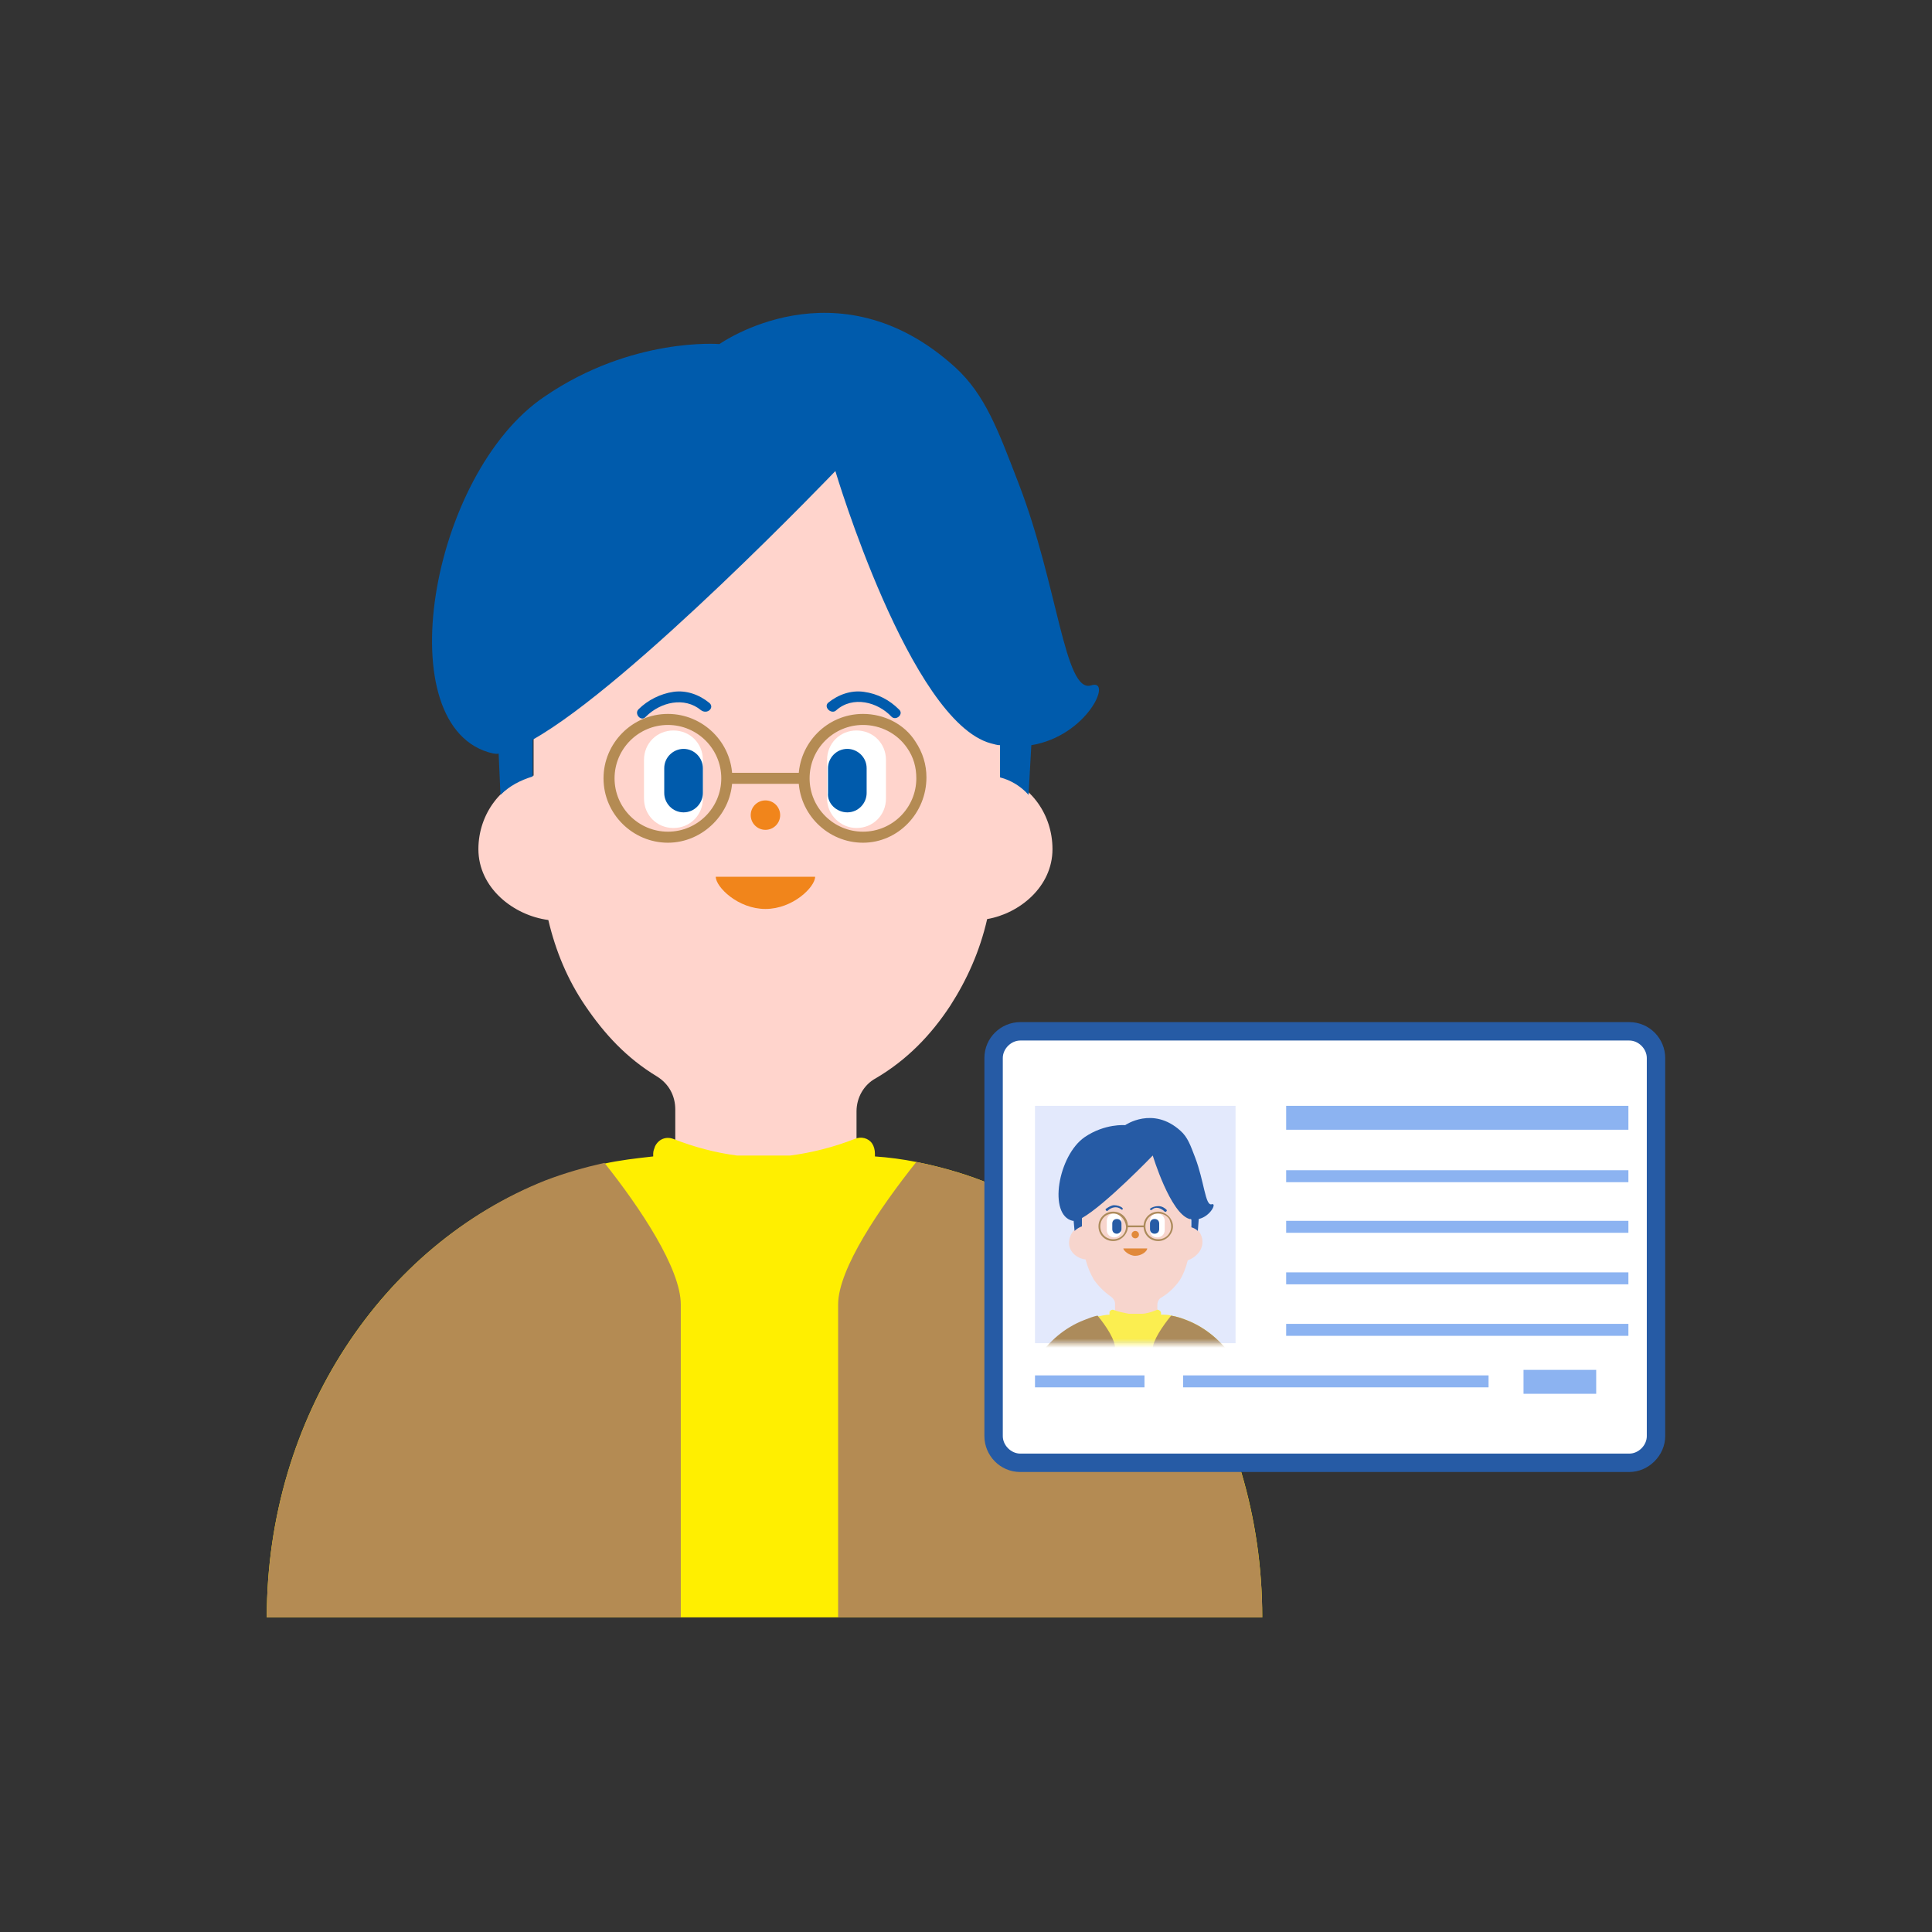<svg width="210" height="210" viewBox="0 0 210 210" fill="none" xmlns="http://www.w3.org/2000/svg">
<rect x="0" y="0" width="210" height="210" fill="#333333" stroke="none"/>
<g clip-path="url(#clip0_197_63103)">
<path d="M114.4 92.3C114.4 88.5 112 85.3 108.8 84.4V75.3V68.3C108.8 66.8 108.7 65.3 108.5 63.8C107.9 59.6 106.3 55.7 104.1 52.3C99.5 45.3 92 40.8 83.4 40.8C74.9 40.8 67.3 45.3 62.7 52.3C60.5 55.6 58.9 59.6 58.3 63.8C58.1 65.3 58 66.8 58 68.3V75.3V84.3C54.6 85.1 52 88.4 52 92.3C52 96.5 55.8 99.5 59.6 100C60.4 103.4 61.7 106.5 63.6 109.3C65.7 112.4 68.1 115 71.4 117C72.7 117.8 73.4 119.1 73.4 120.6V137.6C73.4 139.9 75.4 141.8 77.8 141.8H88.7C91.1 141.8 93.1 139.9 93.1 137.6V120.8C93.1 119.3 93.9 117.9 95.2 117.2C98.6 115.2 101.2 112.5 103.3 109.3C105.1 106.5 106.5 103.4 107.3 99.9C110.8 99.3 114.4 96.4 114.4 92.3Z" fill="#FFD4CC"/>
<path d="M83.2 90.2C84.084 90.2 84.8 89.484 84.8 88.6C84.8 87.716 84.084 87 83.2 87C82.316 87 81.6 87.716 81.6 88.6C81.6 89.484 82.316 90.2 83.2 90.2Z" fill="#F1851B"/>
<path d="M88.6 95.3C88.6 96.4 86.2 98.8 83.2 98.8C80.2 98.8 77.8 96.4 77.8 95.3H88.6Z" fill="#F1851B"/>
<path d="M77.1 76.4C76 75.5 74.6 75 73.2 75.2C71.8 75.4 70.4 76.1 69.4 77.1C68.9 77.6 69.7 78.5 70.2 77.9C71.8 76.3 74.4 75.7 76.2 77.2C76.9 77.7 77.7 76.9 77.1 76.4Z" fill="#005BAC"/>
<path d="M73.2 90C71.4 90 70 88.6 70 86.8V82.6C70 80.8 71.4 79.4 73.2 79.4C75 79.4 76.4 80.8 76.4 82.6V86.8C76.4 88.6 75 90 73.2 90Z" fill="white"/>
<path d="M74.3 88.3C73.1 88.3 72.2 87.3 72.2 86.2V83.5C72.2 82.3 73.2 81.4 74.3 81.4C75.5 81.4 76.4 82.4 76.4 83.5V86.2C76.4 87.3 75.5 88.3 74.3 88.3Z" fill="#005BAC"/>
<path d="M90.9 77.2C92.7 75.6 95.4 76.3 96.9 77.9C97.4 78.4 98.3 77.6 97.7 77.1C96.7 76.1 95.4 75.4 93.9 75.2C92.5 75 91.1 75.5 90 76.4C89.5 76.9 90.4 77.7 90.9 77.2Z" fill="#005BAC"/>
<path d="M93.1 90C94.9 90 96.3 88.6 96.3 86.8V82.6C96.3 80.8 94.9 79.4 93.1 79.4C91.3 79.4 89.9 80.8 89.9 82.6V86.8C89.9 88.6 91.4 90 93.1 90Z" fill="white"/>
<path d="M92.1 88.3C93.3 88.3 94.2 87.3 94.2 86.2V83.5C94.2 82.3 93.2 81.4 92.1 81.4C90.9 81.4 90 82.4 90 83.5V86.2C89.9 87.3 90.9 88.3 92.1 88.3Z" fill="#005BAC"/>
<path d="M72.6 91.6C68.8 91.6 65.6 88.5 65.6 84.6C65.6 80.8 68.7 77.6 72.6 77.6C76.4 77.6 79.6 80.7 79.6 84.6C79.6 88.4 76.4 91.6 72.6 91.6ZM72.6 78.8C69.4 78.8 66.8 81.4 66.8 84.6C66.8 87.8 69.4 90.4 72.6 90.4C75.8 90.4 78.4 87.8 78.4 84.6C78.4 81.4 75.8 78.8 72.6 78.8Z" fill="#B48B53"/>
<path d="M93.8 91.6C90 91.6 86.8 88.5 86.8 84.6C86.8 80.8 89.9 77.6 93.8 77.6C96.1 77.6 98.3 78.7 99.5 80.6C100.3 81.8 100.7 83.1 100.7 84.5C100.7 88.4 97.6 91.6 93.8 91.6ZM93.8 78.8C90.6 78.8 88 81.4 88 84.6C88 87.8 90.6 90.4 93.8 90.4C97 90.4 99.6 87.8 99.6 84.6C99.6 83.4 99.3 82.3 98.6 81.3C97.5 79.7 95.7 78.8 93.8 78.8Z" fill="#B48B53"/>
<path d="M87.1 85.2H79.5C79.2 85.2 78.9 84.9 78.9 84.6C78.9 84.3 79.2 84 79.5 84H87.1C87.4 84 87.7 84.3 87.7 84.6C87.6 84.9 87.4 85.2 87.1 85.2Z" fill="#B48B53"/>
<path d="M106.9 128.4C104.6 127.5 102.1 126.8 99.6 126.3C98.1 126 96.6 125.8 95.1 125.7V125.4C95.1 125 95 124.6 94.8 124.3C94.4 123.7 93.6 123.5 92.9 123.8C90.6 124.7 88.2 125.3 85.9 125.6H83H80.1C77.8 125.3 75.5 124.7 73.2 123.8C72.4 123.5 71.6 123.8 71.2 124.6C71.1 124.9 71 125.1 71 125.4V125.7C69.2 125.9 67.4 126.1 65.6 126.5C63.4 127 61.3 127.6 59.2 128.4C41.7 135.3 29 153.9 29 175.8H74H91.1H137.2C137.2 153.9 124.6 135.3 106.9 128.4Z" fill="#FFEF00"/>
<path d="M137.2 175.8C137.2 153.9 124.5 135.3 106.9 128.4C104.6 127.5 102.1 126.8 99.6 126.3C95.7 131.2 91.1 137.9 91.1 141.8C91.1 147.6 91.1 169.3 91.1 175.8H137.2Z" fill="#B48B53"/>
<path d="M65.7 126.399C63.5 126.899 61.4 127.499 59.3 128.299C41.7 135.299 29 153.899 29 175.799H74C74 169.299 74 147.599 74 141.799C74 137.899 69.6 131.299 65.7 126.399Z" fill="#B48B53"/>
<path d="M118.6 74.5C115.7 75.4 115 63.6 110.7 52.5C108.5 46.8 107.1 42.9 103.8 39.9C91 28.3 78.2 37.4 78.2 37.4C78.2 37.4 68.7 36.6 59.2 43.1C46.7 51.5 42 79.3 53.6 81.9C53.8 81.9 54 82 54.2 81.9L54.4 86.4C55.4 85.4 56.6 84.8 57.9 84.4V80.4C68.6 74.4 90.8 51.2 90.8 51.2C90.8 51.2 98.9 78.4 107.7 80.8C108.1 80.9 108.4 81 108.7 81V84.5C109.9 84.8 111 85.5 111.8 86.4L112.1 81C118.2 80 121 73.7 118.6 74.5Z" fill="#005BAC"/>
<path d="M180 115V156.1C180 157.7 178.7 159 177.1 159H110.9C109.3 159 108 157.7 108 156.1V115C108 113.4 109.3 112.1 110.9 112.1H177.1C178.7 112.1 180 113.4 180 115Z" fill="white"/>
<path d="M177.1 160H110.9C108.7 160 107 158.2 107 156.1V115C107 112.8 108.8 111.1 110.9 111.1H177.1C179.3 111.1 181 112.9 181 115V156.1C181 158.2 179.2 160 177.1 160ZM110.9 113.1C109.9 113.1 109 114 109 115V156.1C109 157.1 109.9 158 110.9 158H177.1C178.1 158 179 157.1 179 156.1V115C179 114 178.1 113.1 177.1 113.1H110.9Z" fill="#265BA5"/>
<path d="M177 120.199H139.8V122.799H177V120.199Z" fill="#8CB3F1"/>
<path d="M177 127.199H139.8V128.499H177V127.199Z" fill="#8CB3F1"/>
<path d="M177 132.699H139.8V133.999H177V132.699Z" fill="#8CB3F1"/>
<path d="M177 138.3H139.8V139.6H177V138.3Z" fill="#8CB3F1"/>
<path d="M177 143.899H139.8V145.199H177V143.899Z" fill="#8CB3F1"/>
<path d="M161.8 149.5H128.6V150.8H161.8V149.5Z" fill="#8CB3F1"/>
<path d="M124.4 149.5H112.5V150.8H124.4V149.5Z" fill="#8CB3F1"/>
<path d="M173.5 148.899H165.6V151.499H173.5V148.899Z" fill="#8CB3F1"/>
<path d="M134.3 120.199H112.5V145.999H134.3V120.199Z" fill="#E3E9FC"/>
<mask id="mask0_197_63103" style="mask-type:luminance" maskUnits="userSpaceOnUse" x="112" y="120" width="23" height="26">
<path d="M134.4 120.199H112.5V145.999H134.4V120.199Z" fill="white"/>
</mask>
<g mask="url(#mask0_197_63103)">
<path d="M130.7 135C130.7 134.1 130.1 133.4 129.4 133.2V131.1V129.5C129.4 129.1 129.4 128.8 129.3 128.4C129.1 127.4 128.8 126.5 128.3 125.7C127.2 124.1 125.5 123 123.5 123C121.5 123 119.8 124.1 118.7 125.7C118.2 126.5 117.8 127.4 117.7 128.4C117.6 128.7 117.6 129.1 117.6 129.5V131.1V133.2C116.8 133.4 116.2 134.2 116.2 135.1C116.2 136.1 117.1 136.8 118 136.9C118.2 137.7 118.5 138.4 118.9 139.1C119.4 139.8 120 140.4 120.7 140.9C121 141.1 121.2 141.4 121.2 141.7V145.7C121.2 146.2 121.7 146.7 122.2 146.7H124.8C125.4 146.7 125.8 146.3 125.8 145.7V141.8C125.8 141.5 126 141.1 126.3 141C127.1 140.5 127.7 139.9 128.2 139.2C128.6 138.6 128.9 137.8 129.1 137C129.9 136.7 130.7 136 130.7 135Z" fill="#F7D5CD"/>
<path d="M123.4 134.6C123.621 134.6 123.8 134.421 123.8 134.2C123.8 133.979 123.621 133.8 123.4 133.8C123.179 133.8 123 133.979 123 134.2C123 134.421 123.179 134.6 123.4 134.6Z" fill="#E1893A"/>
<path d="M124.7 135.7C124.7 136 124.1 136.5 123.4 136.5C122.7 136.5 122.1 135.9 122.1 135.7H124.7Z" fill="#E1893A"/>
<path d="M122 131.3C121.8 131.1 121.4 131 121.1 131C120.8 131 120.5 131.2 120.2 131.4C120.1 131.5 120.3 131.7 120.4 131.6C120.8 131.2 121.4 131.1 121.8 131.4C122 131.6 122.1 131.4 122 131.3Z" fill="#265BA5"/>
<path d="M121.1 134.5C120.7 134.5 120.3 134.2 120.3 133.7V132.7C120.3 132.3 120.6 131.9 121.1 131.9C121.5 131.9 121.9 132.2 121.9 132.7V133.7C121.9 134.2 121.5 134.5 121.1 134.5Z" fill="white"/>
<path d="M121.4 134.1C121.1 134.1 120.9 133.9 120.9 133.6V133C120.9 132.7 121.1 132.5 121.4 132.5C121.7 132.5 121.9 132.7 121.9 133V133.6C121.9 133.9 121.6 134.1 121.4 134.1Z" fill="#265BA5"/>
<path d="M125.2 131.5C125.6 131.1 126.2 131.3 126.6 131.7C126.7 131.8 126.9 131.6 126.8 131.5C126.6 131.3 126.3 131.1 125.9 131.1C125.6 131.1 125.2 131.2 125 131.4C124.9 131.4 125.1 131.6 125.2 131.5Z" fill="#265BA5"/>
<path d="M125.8 134.499C126.2 134.499 126.6 134.199 126.6 133.699V132.699C126.6 132.299 126.3 131.899 125.8 131.899C125.4 131.899 125 132.199 125 132.699V133.699C125 134.199 125.3 134.499 125.8 134.499Z" fill="white"/>
<path d="M125.5 134.099C125.8 134.099 126 133.899 126 133.599V132.999C126 132.699 125.8 132.499 125.5 132.499C125.2 132.499 125 132.699 125 132.999V133.599C125 133.899 125.2 134.099 125.5 134.099Z" fill="#265BA5"/>
<path d="M121 134.9C120.1 134.9 119.4 134.2 119.4 133.3C119.4 132.4 120.1 131.7 121 131.7C121.9 131.7 122.6 132.4 122.6 133.3C122.6 134.1 121.9 134.9 121 134.9ZM121 131.9C120.2 131.9 119.6 132.5 119.6 133.3C119.6 134.1 120.2 134.7 121 134.7C121.8 134.7 122.4 134.1 122.4 133.3C122.3 132.5 121.7 131.9 121 131.9Z" fill="#AC8B5B"/>
<path d="M125.9 134.9C125 134.9 124.3 134.2 124.3 133.3C124.3 132.4 125 131.7 125.9 131.7C126.4 131.7 126.9 132 127.2 132.4C127.4 132.7 127.5 133 127.5 133.3C127.5 134.1 126.8 134.9 125.9 134.9ZM125.9 131.9C125.1 131.9 124.5 132.5 124.5 133.3C124.5 134.1 125.1 134.7 125.9 134.7C126.7 134.7 127.3 134.1 127.3 133.3C127.3 133 127.2 132.8 127.1 132.5C126.8 132.1 126.4 131.9 125.9 131.9Z" fill="#AC8B5B"/>
<path d="M124.3 133.4H122.5C122.4 133.4 122.4 133.3 122.4 133.3L122.5 133.2H124.3C124.4 133.2 124.4 133.3 124.3 133.4C124.4 133.4 124.4 133.3 124.3 133.4Z" fill="#AC8B5B"/>
<path d="M129 143.5C128.5 143.3 127.9 143.1 127.3 143C127 142.9 126.6 142.9 126.2 142.9V142.8C126.2 142.7 126.2 142.6 126.1 142.5C126 142.4 125.8 142.3 125.7 142.4C125.2 142.6 124.6 142.8 124.1 142.8H123.4H122.7C122.2 142.7 121.6 142.6 121.1 142.4C120.9 142.3 120.7 142.4 120.6 142.6C120.6 142.7 120.6 142.7 120.6 142.8V142.9C120.2 142.9 119.8 143 119.3 143.1C118.8 143.2 118.3 143.4 117.8 143.6C113.7 145.2 110.7 149.6 110.7 154.7H121.2H125.2H136C136.1 149.5 133.1 145.1 129 143.5Z" fill="#FBEE50"/>
<path d="M136.1 154.6C136.1 149.5 133.1 145.1 129 143.5C128.5 143.3 127.9 143.1 127.3 143C126.4 144.1 125.3 145.7 125.3 146.6C125.3 148 125.3 153 125.3 154.5L136.1 154.6Z" fill="#AC8B5B"/>
<path d="M119.3 143C118.8 143.1 118.3 143.3 117.8 143.5C113.7 145.1 110.7 149.5 110.7 154.6H121.2C121.2 153.1 121.2 148 121.2 146.7C121.3 145.7 120.2 144.1 119.3 143Z" fill="#AC8B5B"/>
<path d="M131.7 130.9C131 131.1 130.9 128.4 129.9 125.8C129.4 124.5 129.1 123.6 128.3 122.9C125.3 120.2 122.3 122.3 122.3 122.3C122.3 122.3 120.1 122.1 117.9 123.6C115 125.6 113.9 132.1 116.6 132.7H116.7L116.8 133.8C117 133.6 117.3 133.4 117.6 133.3V132.4C120.1 131 125.3 125.6 125.3 125.6C125.3 125.6 127.2 131.9 129.3 132.5C129.4 132.5 129.5 132.5 129.5 132.6V133.4C129.8 133.5 130 133.6 130.2 133.8L130.3 132.5C131.6 132.2 132.3 130.7 131.7 130.9Z" fill="#265BA5"/>
</g>
</g>
<defs>
<clipPath id="clip0_197_63103">
<rect width="152" height="142" fill="white" transform="translate(29 34)"/>
</clipPath>
</defs>
</svg>
